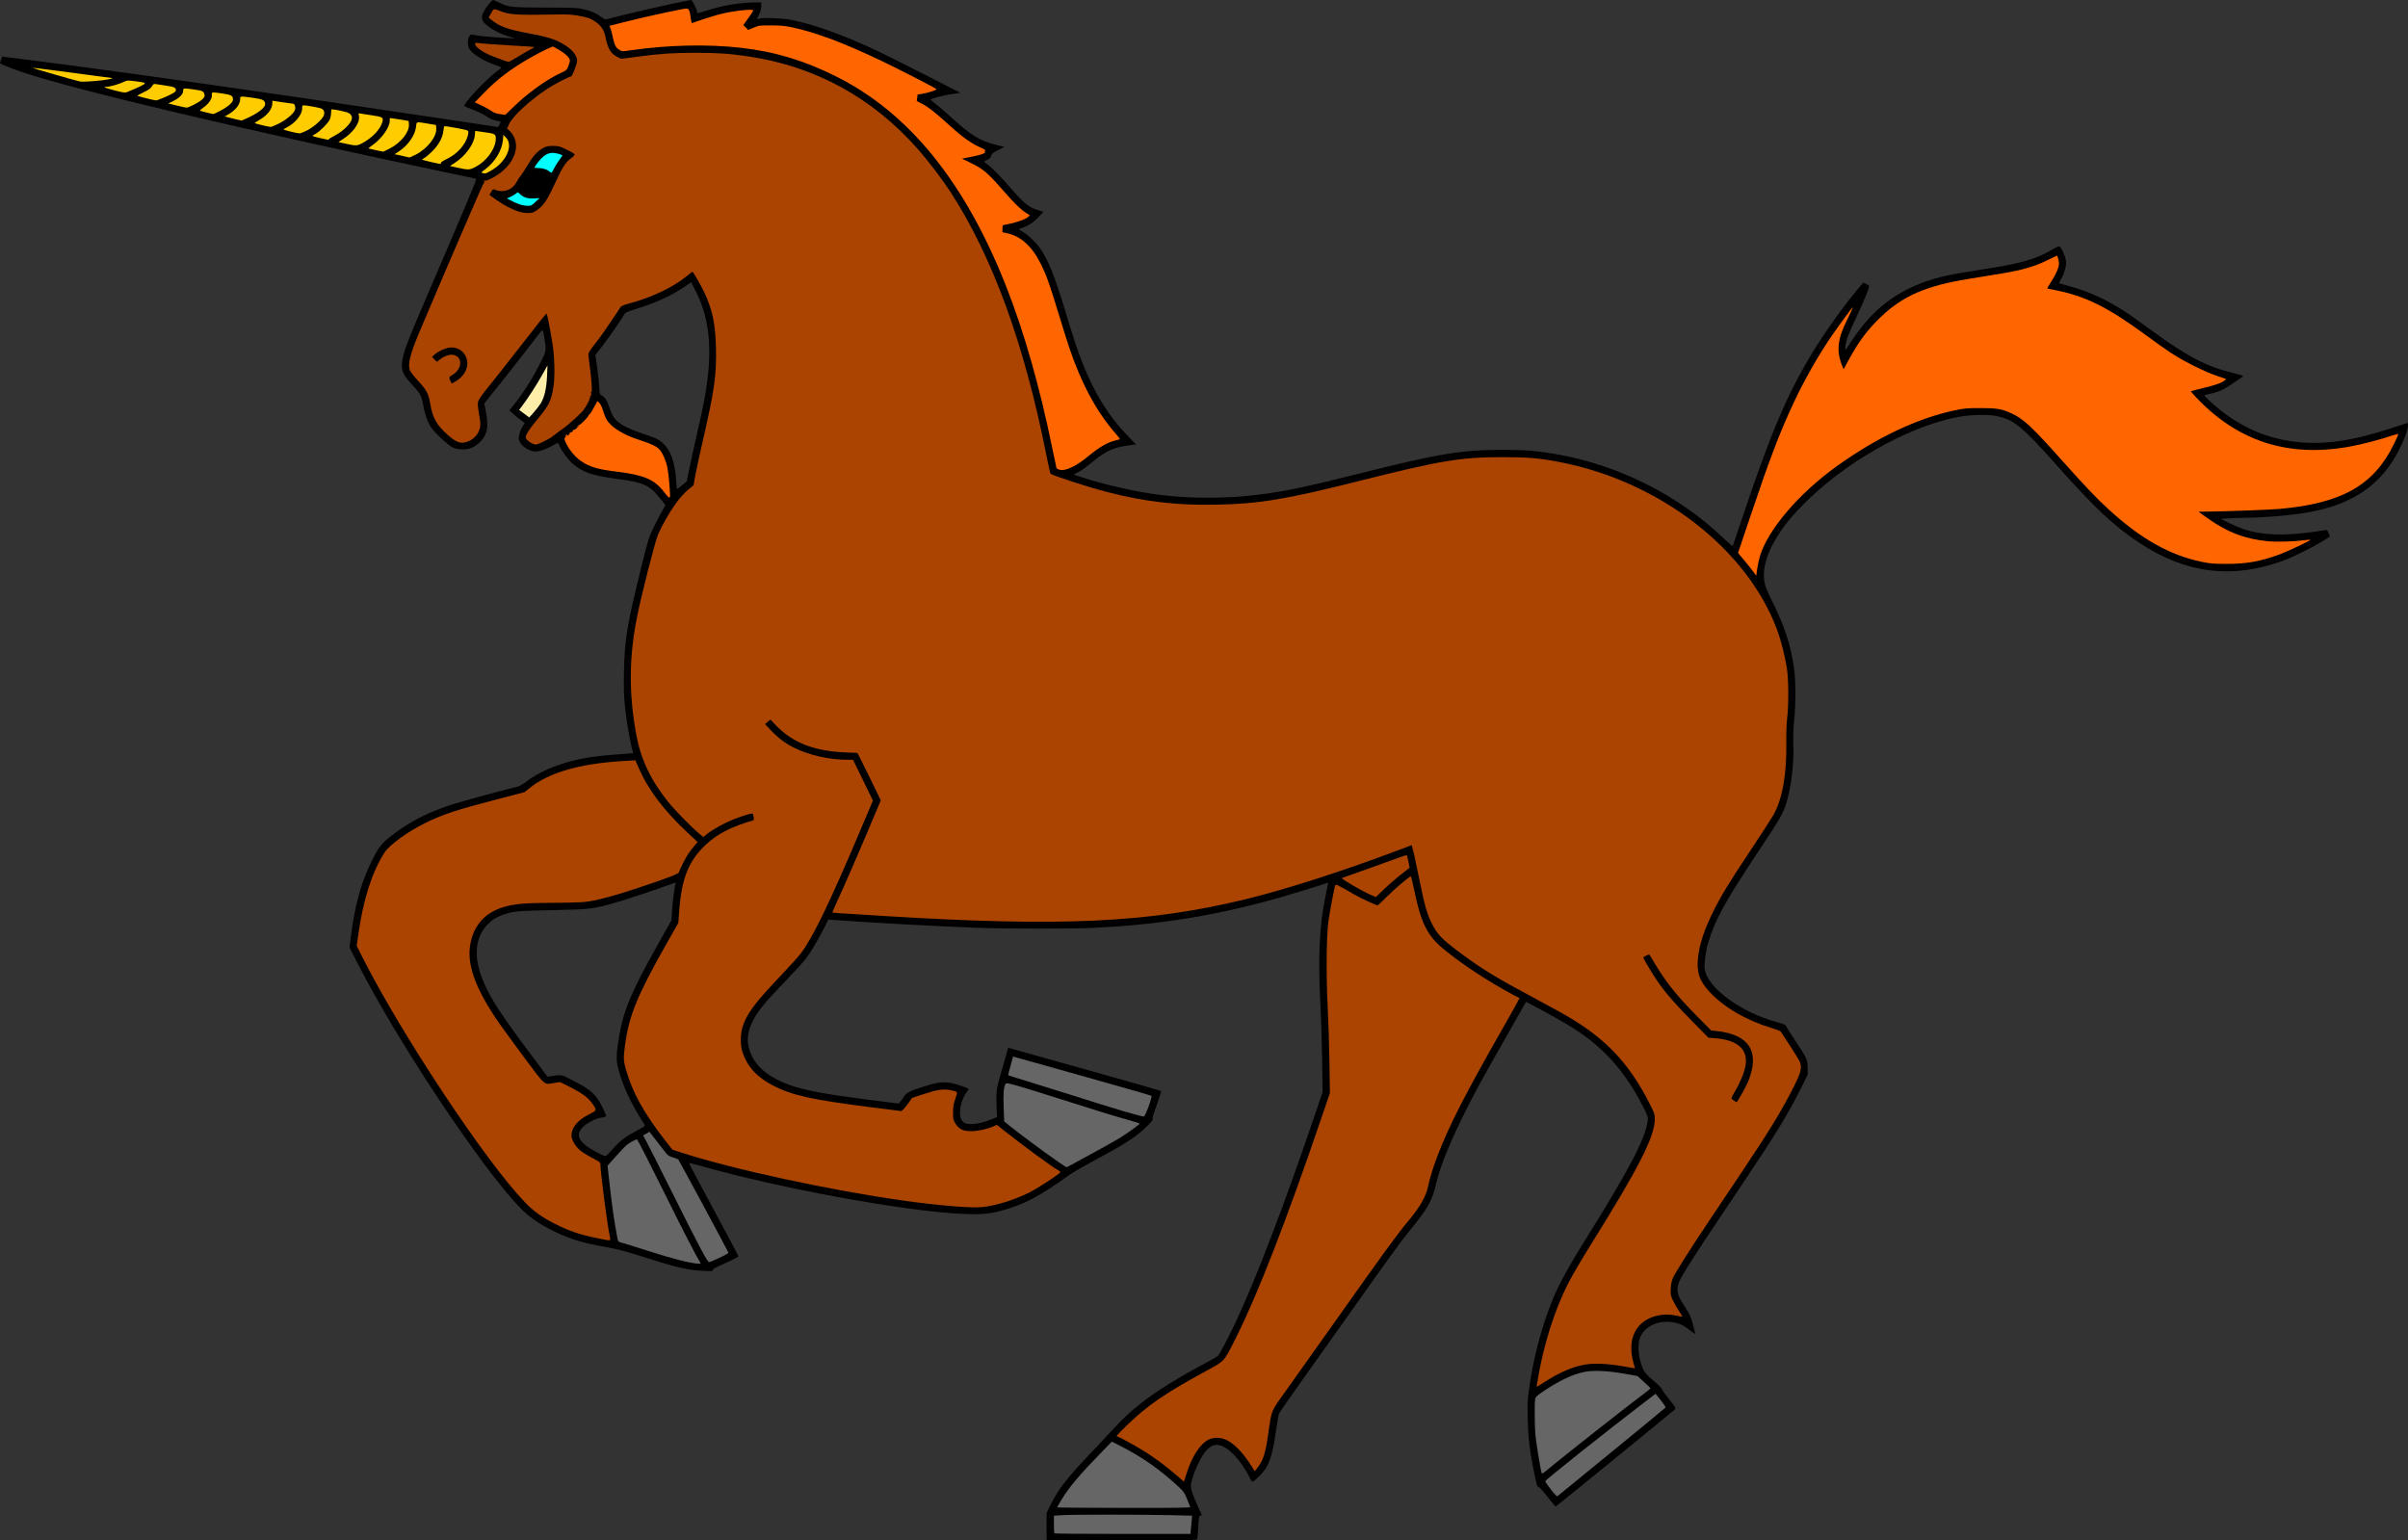 <?xml version="1.0" encoding="UTF-8"?>
<svg version="1.1" viewBox="0 0 3993.2 2554.7" xmlns="http://www.w3.org/2000/svg">
<rect x="0" y="0" width="3993.2" height="2554.7" fill="#333333" stroke="none"/>
<g stroke-width="1.333">
<path transform="translate(-130.54 -345.77)" d="m948.04 345.77c-0.916 0-4.313 3.449-7.549 7.666-14.646 19.084-14.313 26.307 1.73 37.561 9.559 6.706 19.968 11.595 33.33 15.654l10 3.037-12-0.682c-25.562-1.453-48.229-3.406-53.334-4.596-2.933-0.684-6.366-1.258-7.631-1.275-5.444-0.075-8.374 14.891-4.414 22.549 4.804 9.291 23.03 20.748 45.045 28.316 4.95 1.702 8.977 3.397 8.947 3.766-0.029 0.369-3.706 3.37-8.17 6.67-17.722 13.101-56.596 54.705-53.523 57.281 0.594 0.498 5.58 2.602 11.08 4.678 12.608 4.758 21.847 9.334 28.666 14.195 2.952 2.105 8.563 4.41 12.566 5.166 3.977 0.751 7.47 1.605 7.764 1.898 0.61 0.61-3.419 8.781-4.33 8.781-0.631 0-47.83-7.117-84-12.666-27.728-4.254-192.26-28.625-238.67-35.352-228.07-33.06-368.05-52.411-484.9-67.035l-14.229-1.779-2.09 5.318c-1.149 2.926-1.947 5.441-1.772 5.59 2.765 2.338 18.999 8.849 37.91 15.205 88.068 29.6 360.62 93.996 709.19 167.56l42.777 9.027-2.984 8.734c-1.642 4.804-19.595 47.434-39.895 94.734-20.3 47.3-45.322 105.8-55.604 130-30.722 72.31-31.761 82.569-10.631 105.03 15.851 16.848 18.301 21.042 20.82 35.641 2.668 15.462 7.161 28.641 12.709 37.287 6.109 9.52 28.462 30.414 36.584 34.195 7.851 3.656 20.882 4.218 29.182 1.258 12.131-4.327 23.155-15.74 26.475-27.408 2.301-8.088 2.029-18.088-0.914-33.674l-2.455-13.006 3.188-4.326c1.754-2.38 9.559-12.127 17.344-21.66 7.785-9.533 25.775-32.335 39.979-50.668 14.203-18.333 28.101-36.251 30.885-39.818 5.761-7.382 5.518-7.649 8.379 9.152 3.206 18.828 2.992 20.164-6.125 38.354-13.614 27.164-29.374 52.028-46.25 72.969l-5.9 7.322 7.164 6.467c3.94 3.557 9.696 8.231 12.793 10.385l5.631 3.916-3.891 6.32c-4.399 7.149-6.982 16.804-5.799 21.666 1.997 8.205 13.539 17.225 24.686 19.291 6.097 1.13 19.658-3.066 30.814-9.535 4.256-2.468 8.247-4.488 8.869-4.488s1.776 1.848 2.562 4.105c2.565 7.359 13.458 22.304 21.68 29.744 15.783 14.283 32.991 20.336 72.482 25.498 45.908 6.001 55.411 10.288 73.492 33.154l8.402 10.627-4.711 8.101c-2.591 4.456-8.858 16.503-13.93 26.77-8.916 18.05-9.575 20.097-19.971 62-25.25 101.78-29.093 124.5-30.203 178.67-0.57 27.826-0.242 40.004 1.539 57.309 2.433 23.64 7.305 53.433 11.268 68.9l2.457 9.596-9.504 0.682c-48.214 3.459-67.192 5.973-91.506 12.129-29.84 7.554-55.931 19.168-74.754 33.277-6.186 4.637-13.345 8.884-15.912 9.438-13.945 3.006-91.542 24.013-106.21 28.752-39.951 12.912-68.279 26.895-96.17 47.467-23.406 17.264-28.147 23.166-42.125 52.451-15.756 33.01-25.703 70.46-32.191 121.19l-2.113 16.525 12.135 23.975c66.489 131.35 208.69 345.1 272.64 409.82 14.202 14.373 30.383 25.426 54.695 37.359 26.584 13.049 48.115 19.488 88.666 26.516 15 2.6 29.633 6.444 53.365 14.02 61.41 19.602 78.902 23.77 104.52 24.904 14.954 0.662 17.119 0.499 16.453-1.236-0.585-1.524 4.437-4.316 21.166-11.772 12.063-5.376 21.759-10.431 21.547-11.23-0.212-0.8-18.905-35.822-41.541-77.826-22.636-42.005-40.934-76.597-40.66-76.871s8.896 1.887 19.158 4.803c130.6 37.107 335.1 74.751 432.75 79.664 27.724 1.395 45.442 0.167 62.57-4.336 39.963-10.505 65.193-23.564 116-60.041 5.5-3.949 25.08-15.308 43.512-25.24 36.556-19.7 45.812-25.126 63.613-37.291 13.244-9.051 33.785-28.877 31.428-30.334-1.016-0.628 1.113-8.054 6.684-23.318 4.495-12.32 7.706-22.803 7.135-23.295-0.571-0.492-53.838-15.686-118.37-33.764-64.533-18.078-121.33-34.014-126.2-35.412l-8.869-2.543-9.777 34.201c-9.466 33.109-9.778 34.671-9.797 48.869-0.011 8.067 0.24 18.536 0.557 23.266l0.576 8.6-9.219 3.777c-13.154 5.391-24.011 7.98-33.58 8.004-9.934 0.025-14.345-2.377-17.293-9.416-4.113-9.821 0.782-32.114 9.586-43.656 1.844-2.418 3.353-4.692 3.353-5.055 0-1.597-22.256-9.031-31.203-10.422-12.541-1.95-23.085-0.32-45.992 7.109-21.893 7.101-26.069 9.328-30.303 16.154-1.924 3.102-4.633 6.886-6.02 8.412l-2.523 2.775-49.646-6.305c-73.169-9.29-106.08-15.472-132.07-24.805-31.152-11.189-52.122-27.454-61.9-48.012-8.972-18.862-8.848-35.776 0.404-55.082 8.884-18.538 18.71-30.766 55.195-68.68 14.82-15.4 30.215-32.267 34.211-37.482 7.718-10.074 20.542-31.785 30.894-52.299l6.281-12.447 11.334 0.812c64.626 4.63 170.4 10.398 234.39 12.779 49.547 1.844 163.07 1.856 197.61 0.021 110.44-5.866 198.36-20.154 300.67-48.861 18.907-5.305 76.18-22.863 82.334-25.24 1.283-0.496 2.334-0.465 2.334 0.066s-1.816 9.703-4.037 20.381c-10.317 49.61-12.825 101.48-8.684 179.6 1.205 22.733 2.521 65.033 2.924 94l0.733 52.668-14.27 42c-49.973 147.08-96.88 269.59-130.44 340.67-11.233 23.789-25.421 50.77-28.572 54.332-1.135 1.282-9.021 6.019-17.525 10.527-46.43 24.614-84.117 47.892-108.98 67.312-19.568 15.285-31.924 26.904-52.906 49.748-10.399 11.322-27.834 29.921-38.744 41.332-21.393 22.375-37.847 42.071-47.158 56.453-7.065 10.913-18.73 33.294-19.068 36.588-0.135 1.306-0.174 11.823-0.09 23.373l0.152 21h124.58c117.5 0 124.61-0.131 125.25-2.332 0.372-1.283 1.093-10.361 1.603-20.172 0.824-15.846 1.206-17.913 3.414-18.49 1.367-0.357 2.486-0.791 2.486-0.965 0-0.174-2.627-5.955-5.836-12.846-9.292-19.95-13.16-31.77-12.262-37.473 2.952-18.749 17.573-49.939 27.662-59.01 7.633-6.862 13.437-8.5 21.533-6.074 15.034 4.504 34.836 26.267 47.775 52.508 4.966 10.07 4.448 10.149 17.396-2.672 14.638-14.494 20.104-29.403 26.398-72.016 2.149-14.552 4.378-27.972 4.953-29.822 0.575-1.851 18.798-28.25 40.494-58.666 21.696-30.416 58.548-82.303 81.894-115.3 55.475-78.415 80.192-112.59 90.748-125.49 35.306-43.126 41.1-53.365 48.578-85.848 5.851-25.415 22.751-66.994 46.56-114.56 17.689-35.339 27.353-53.031 69.039-126.37l32.738-57.6 14.164 7.473c24.392 12.873 49.605 27.082 62.797 35.389 50.722 31.938 86.72 71.832 115.38 127.86 9.919 19.395 10.26 20.367 9.4 26.85-3.937 29.676-31.11 81.482-103.31 196.96-30.262 48.402-45.653 77.044-57.16 106.38-16.714 42.615-29.532 92.539-36.361 141.62-2.487 17.874-2.78 24.63-2.168 50 0.709 29.405 2.839 48.538 8.836 79.334 5.313 27.283 6.895 33.195 8.689 32.506 1.012-0.388 7.072 6.135 14.885 16.022 7.248 9.172 13.494 16.704 13.881 16.74 0.738 0.068 193.6-157.09 197.62-161.04 2.201-2.16 1.698-3.055-9.666-17.209-6.594-8.212-11.99-15.811-11.99-16.885s-5.333-6.477-11.852-12.008c-15.843-13.442-17.723-15.906-22.07-28.947-4.818-14.454-5.979-30.916-2.922-41.434 6.032-20.75 31.033-32.93 57.074-27.807 10.426 2.051 16.754 5.222 27.606 13.822 5.978 4.738 8.274 5.972 7.732 4.156-0.424-1.42-2.037-7.631-3.586-13.801-3.104-12.365-5.361-17.333-13.982-30.783-9.761-15.229-11.76-19.975-11.76-28-7e-3 -9.608 2.396-14.774 19.859-42.699 14.061-22.484 24.855-38.782 94.025-141.97 49.949-74.512 71.104-109.35 91.42-150.53l10.455-21.199-0.019-10.801c-0.025-13.634-1.229-16.31-20.363-45.219-8.146-12.307-15.151-23.454-15.568-24.768-0.548-1.727-4.506-3.392-14.283-6.014-60.032-16.098-115.82-56.926-120.51-88.191-1.225-8.171 1.389-28.594 5.455-42.627 10.995-37.943 27.574-68.338 81.828-150.01 36.086-54.322 41.774-63.922 46.908-79.201 8.869-26.392 14.112-67.874 12.82-101.44-0.53-13.786-0.137-25.799 1.268-38.666 2.851-26.114 2.817-66.514-0.074-86.668-5.713-39.834-16.128-71.49-37.285-113.33-4.82-9.533-9.681-20.91-10.803-25.281-6.152-23.981 1.912-52.772 24.328-86.846 10.165-15.452 19.608-26.75 38.146-45.648 67.482-68.791 169.1-127.22 252.15-144.97 22.023-4.708 52.717-5.898 68.688-2.662 29.246 5.926 42.606 16.796 100.07 81.41 63.799 71.739 93.984 100.09 137.14 128.83 76.639 51.035 154.38 60.708 238.63 29.69 21.049-7.749 63.25-29.56 77.199-39.898 0.214-0.159-0.605-2.776-1.822-5.818-2.058-5.142-2.508-5.481-6.391-4.816-30.608 5.236-62.958 7.895-84.176 6.92-29.355-1.349-49.377-6.387-74-18.619l-14-6.955 10-0.824c5.5-0.454 17.5-0.908 26.666-1.006 34.037-0.365 74.865-3.652 103.33-8.318 84.25-13.809 134.85-51.864 164.07-123.4 5.96-14.589 8.007-26.864 4.238-25.418-0.928 0.356-12.876 4.298-26.549 8.76-64.827 21.153-111.69 27.732-158.52 22.254-52.96-6.195-99.69-28.515-142.24-67.941-4.583-4.247-8.334-8.181-8.334-8.744s1.951-1.411 4.334-1.885c18.701-3.721 25.696-6.679 42.272-17.875 9.2-6.214 17.233-11.751 17.85-12.303 0.617-0.552-5.39-2.56-13.35-4.463-47.89-11.451-77.343-26.646-139.77-72.105-34.212-24.913-39.822-28.798-53.832-37.291-27.368-16.592-53.415-27.869-82.58-35.75-8.573-2.317-15.776-4.333-16.008-4.481-0.231-0.148 1.372-3.478 3.564-7.402 5.752-10.294 8.661-21.503 7.785-29.992-0.731-7.084-7.937-22.847-10.978-24.014-0.839-0.322-6.045 2.089-11.57 5.356-28.098 16.612-50.937 23.043-119.05 33.523-22 3.385-46.901 7.68-55.334 9.543-53.622 11.847-95.25 34.42-128.11 69.473-11.25 12-27.104 32.867-34.236 45.066-2.741 4.689-5.502 8.537-6.135 8.551-1.481 0.033 0.026-10.721 2.705-19.309 1.144-3.667 8.238-19.867 15.764-36 12.345-26.464 20.682-46.659 20.682-50.1 0-0.701-2.174-2.312-4.832-3.58l-4.834-2.305-6.166 7.154c-24.354 28.257-58.407 75.925-80.506 112.7-40.222 66.925-67.31 130.76-111.8 263.47-9.466 28.233-17.509 52.14-17.873 53.125-0.425 1.15-6.263-3.563-16.322-13.174-74.877-71.542-174.85-121.38-279.04-139.12-32.04-5.454-48.076-6.713-85.951-6.746-68.258-0.059-105.8 6.093-234.67 38.445-92.086 23.119-127.18 30.484-172 36.094-51.863 6.492-112.34 6.497-163.33 0.012-36.949-4.699-87.164-15.906-124-27.674l-18-5.75 8.254-4.416c4.54-2.429 15.041-10.059 23.334-16.953 22.714-18.882 35.88-24.499 65.5-27.951l6.42-0.748-14.424-14.906c-31.19-32.233-54.58-70.032-74.406-120.24-8.104-20.522-13.818-37.765-28.055-84.666-18.509-60.977-28.786-86.523-42.674-106.09-7.075-9.97-19.932-22.035-29.012-27.221-5.694-3.252-6.388-4.035-4.211-4.75 14.925-4.903 22.983-10.173 33.666-22.02l5.486-6.084-9.834-2.894c-13.635-4.011-23.213-11.761-43.31-35.043-17.784-20.603-33.182-36.252-40.719-41.385-2.566-1.747-4.66-3.477-4.66-3.844 0.002-0.367 2.333-1.645 5.18-2.84 3.811-1.6 5.618-3.393 6.851-6.805 1.404-3.882 3.31-5.442 11.772-9.629l10.098-4.996-14.846-3.742c-26.064-6.57-40.344-15.32-71.783-43.988-10.052-9.167-22.402-19.784-27.443-23.594-5.041-3.81-8.721-7.18-8.176-7.488 4.233-2.398 21.567-6.857 33.984-8.744l15.008-2.281-39.576-20.291c-51.002-26.151-91.298-46.207-109.76-54.629-51.339-23.423-95.689-39.015-130.52-45.885-15.15-2.988-46.784-4.222-54.262-2.117l-3.443 0.969 3.777-7.49c2.603-5.16 3.779-9.508 3.779-13.971v-6.479l-8.334 0.012c-25.75 0.035-55.696 4.918-81.27 13.252-8.582 2.797-15.932 4.757-16.334 4.356-0.402-0.402-0.731-1.821-0.731-3.154 0-1.334-1.915-6.079-4.256-10.545-4.214-8.038-4.304-8.112-9-7.273-26.837 4.795-109.45 23.757-135.38 31.076-3.403 0.96-4.842 0.457-10-3.504-8.118-6.235-17.228-10.218-30.025-13.127-9.271-2.107-17.382-2.436-62-2.512-56.887-0.096-62.13-0.646-76.912-8.084-4.914-2.473-9.684-4.496-10.6-4.496zm328.66 468.08 7.398 14.461c25.412 49.681 29.204 106.28 12.695 189.46-2.256 11.367-7.12 33.568-10.809 49.334-3.689 15.767-8.936 39.553-11.66 52.858l-4.955 24.189-8.24 6.857c-6.243 5.196-8.241 6.281-8.242 4.477-7e-4 -1.31-0.624-8.982-1.387-17.049-2.541-26.886-8.168-43.183-18.951-54.881-7.418-8.048-13.245-11.126-33.66-17.787-29.945-9.771-45.586-18.779-51.936-29.912-1.7-2.98-4.409-9.594-6.02-14.697-3.346-10.604-6.753-15.976-12.262-19.326-3.696-2.247-3.87-2.808-4.4-14.201-0.304-6.524-1.868-21.186-3.475-32.584l-2.922-20.725 10.94-13.943c9.196-11.722 33.876-47.203 38.166-54.869 0.775-1.385 7.449-4.122 17.252-7.076 32.505-9.794 59.953-22.319 82.006-37.422l10.461-7.164zm-25.547 996.08c0.244 0.131 0.213 0.413-0.043 0.838-1.541 2.554-5.099 28.625-6.01 44.041l-1.01 17.121-22.793 40.586c-44.245 78.787-56.938 109.1-64.281 153.5-4.612 27.891-4.887 37.386-1.482 51.123 7.026 28.351 21.602 59.596 43.578 93.42 1.738 2.675 1.124 3.163-14.303 11.334-17.895 9.479-27.609 17.139-39.994 31.537-4.573 5.317-9.279 9.639-10.455 9.607-4.067-0.113-26.878-12.628-33.592-18.43-12.649-10.931-13.652-19.976-3.328-29.977 6.487-6.283 20.192-13.53 28.115-14.867 8.245-1.391 10-2.051 10-3.766 0-0.872-2.949-7.582-6.553-14.91-10.252-20.848-19.304-28.746-51.447-44.881-17.294-8.681-14.727-8.254-33.568-5.576l-5.568 0.791-31.268-41.83c-45.653-61.072-62.653-87.241-74.447-114.6-17.191-39.874-15.236-73.161 5.592-95.184 7.805-8.253 15.21-13.006 26.324-16.896 16.985-5.945 24.148-6.619 82.27-7.762 63.002-1.238 67.584-1.794 105.31-12.756 19.402-5.637 69.574-22.308 87.965-29.23 7.041-2.65 10.252-3.632 10.984-3.24z"/>
<path transform="translate(-130.54 -345.77)" d="m1810.6 2098-4.291 15.33c-2.36 8.431-4.082 15.537-3.828 15.791 0.254 0.254 13.347 4.348 29.096 9.096 15.749 4.748 49.333 15.228 74.633 23.289 74.373 23.698 117.33 36.396 121.23 35.838 1.125-0.161 4.328-6.941 7.873-16.664 3.495-9.588 5.475-16.857 4.769-17.512-0.664-0.615-49.805-14.734-109.21-31.375-59.4-16.641-110.76-31.053-114.14-32.025l-6.139-1.768zm-10.152 44.477c-1.33-0.041-2.001 0.196-2.277 0.639-3.22 5.153-4.202 17.028-3.268 39.467l0.963 23.119 8.84 7.106c26.838 21.579 90.562 67.925 94.639 68.83 0.257 0.057 6.258-3.125 13.334-7.07s24.11-13.239 37.856-20.652c13.745-7.413 30.378-16.81 36.961-20.883 13.452-8.321 33.932-23.186 33.096-24.022-0.301-0.301-11.009-3.531-23.797-7.176-23.433-6.68-43.044-12.75-119.92-37.127-52.481-16.642-70.665-22.052-76.43-22.23zm-592.69 80.307-5.422 3.049-5.424 3.047 4.902 8.764c2.696 4.82 21.21 41.465 41.141 81.432 47.535 95.321 60.672 120.06 63.699 119.94 0.857-0.033 8.457-3.249 16.891-7.146 8.433-3.897 15.194-7.737 15.024-8.533-0.39-1.826-81.465-152.38-83.154-154.42-0.686-0.826-4.688-2.47-8.893-3.654-5.565-1.567-8.582-3.335-11.092-6.502-9.061-11.434-23.786-30.427-25.621-33.047l-2.051-2.928zm-21.023 12.555c-1.832-0.003-11.521 5.199-16.326 8.857-2.458 1.872-10.741 10.474-18.406 19.115l-13.938 15.711 2.121 19.693c4.482 41.629 9.528 77.399 14.076 99.785 1.35 6.645 1.482 6.787 7.783 8.402 3.526 0.903 22.254 6.724 41.621 12.934 43.267 13.874 72.116 21.194 85.699 21.748 3.66 0.149 3.738 0.031 1.863-2.844-5.342-8.191-29.73-55.472-54.502-105.67-24.207-49.05-48.162-96.092-49.734-97.664-0.049-0.049-0.136-0.072-0.258-0.072zm1591.8 383.99c-7.813-0.025-14.597 0.514-20.1 1.629-20.026 4.058-41.128 13.929-67.545 31.594-12.016 8.035-13.77 9.697-14.535 13.774-1.371 7.306-0.967 47.073 0.625 61.584 1.616 14.73 8.916 58.848 10.037 60.662 1.07 1.731 1.12 1.705 9.498-5.246 27.831-23.093 131.51-104.72 162.04-127.58 4.897-3.667 8.931-7.031 8.965-7.476 0.033-0.446-4.84-5.236-10.83-10.644l-10.891-9.834-20.777-3.688c-17.585-3.121-33.468-4.73-46.49-4.771zm97.461 37.947-19.873 15.188c-61.14 46.726-161.67 126.73-163.08 129.77-0.294 0.638 3.889 6.768 9.297 13.621 9.672 12.257 9.877 12.421 12.537 10.049 1.488-1.327 41.825-34.314 89.637-73.305 47.812-38.991 87.315-71.512 87.783-72.27 0.755-1.222-2.892-6.542-13.135-19.156l-3.168-3.9zm-901.71 79.32-15.139 15.572c-39.126 40.254-55.801 60.051-68.84 81.73-3.697 6.147-6.722 11.477-6.723 11.844-8e-4 0.367 49.834 0.745 110.74 0.84 81.842 0.127 110.57-0.221 110.09-1.334-0.363-0.828-2.778-6.803-5.365-13.277-4.218-10.555-5.697-12.691-14.307-20.666-30.494-28.248-59.624-48.703-95.476-67.045l-14.98-7.664zm-2.943 121.17c-36.592-0.002-69.676 0.276-78.887 0.838l-14.209 0.869v14.242c0 7.833 0.402 14.642 0.891 15.131 0.489 0.489 51.44 0.889 113.23 0.889h112.34l0.795-8.996c0.438-4.95 1.046-11.754 1.352-15.121l0.557-6.121-36.129-0.879c-23.241-0.565-63.341-0.849-99.934-0.852z" fill="#666"/>
<path transform="translate(-130.54 -345.77)" d="m949.54 361.42c-1.867 0.809-3.228 3.399-6.002 8.602l-2.621 4.916 4.873 4.016c12.905 10.637 27.056 15.712 61.904 22.197 29.793 5.545 42.052 9.274 55.342 16.83 15.822 8.996 24.49 19.151 24.533 28.748 0.021 4.771-8.056 25.703-9.928 25.729-3.147 0.042-28.825 13.435-40.09 20.91-28.667 19.021-56.874 45.071-62.586 57.799l-3.578 7.973 4.014 3.377c2.208 1.858 5.611 6.642 7.562 10.631 9.489 19.395-1.959 45.742-27.117 62.408-10.151 6.725-18.68 10.61-21.182 9.65-0.932-0.358-2.106 0.015-2.609 0.83-0.554 0.897-0.309 1.107 0.623 0.531 2.331-1.441 1.844 1.114-0.895 4.691-1.939 2.534-67.719 155.06-106.31 246.51-15.212 36.045-19.173 52.67-14.926 62.666 1.09 2.567 7.014 10.11 13.162 16.76 14.213 15.373 17.617 21.771 20.334 38.225 3.918 23.733 10.606 35.512 29.635 52.193 12.031 10.546 18.967 13.568 27.428 11.953 12.144-2.317 22.628-12.154 25.193-23.637 1.283-5.745 1.076-9.426-1.309-23.23-2.177-12.602-2.524-17.552-1.498-21.363 0.835-3.102 6.67-11.443 15.572-22.264 7.83-9.517 29.847-37.402 48.926-61.969 36.82-47.411 47.768-61.099 48.984-61.244 0.836-0.1 6.796 30.562 9.961 51.244 3.251 21.242 3.936 53.546 1.475 69.551-3.742 24.333-7.304 31.411-28.65 56.936-11.527 13.783-17.539 23.277-17.539 27.701 0 3.854 11.457 11.812 17.006 11.812 3.676 0 23.202-9.777 28.438-14.238 2.507-2.137 9.617-7.458 15.801-11.824 12.704-8.97 36.09-30.633 36.09-33.43 0-1.013 0.601-1.842 1.334-1.842 0.733 0 1.332-0.9 1.332-2 0-1.1 0.636-2 1.412-2 0.776 0 1.041-0.601 0.588-1.334-0.453-0.733-0.152-1.332 0.668-1.332s1.119-0.601 0.666-1.334c-0.453-0.733-0.154-1.334 0.666-1.334s1.121-0.599 0.668-1.332c-0.453-0.733-0.209-1.334 0.545-1.334s0.988-0.998 0.52-2.219c-0.539-1.403-0.324-1.893 0.584-1.332 0.929 0.574 1.17-0.126 0.684-1.988-0.511-1.952-0.262-2.574 0.771-1.936 1.076 0.665 1.3-0.351 0.764-3.459-0.43-2.493-0.277-3.732 0.353-2.859 1.785 2.473 0.517-19.902-2.297-40.529-1.425-10.444-2.592-20.494-2.592-22.332 0-2.191 3.935-8.274 11.43-17.676 6.286-7.885 17.974-24.236 25.975-36.336 8.001-12.1 15.308-23.065 16.238-24.367 0.997-1.396 6.616-3.678 13.691-5.561 36.707-9.767 72.139-26.423 94.344-44.35 5.715-4.614 10.571-8.391 10.791-8.391 1.263 0 13.952 21.915 19.461 33.609 13.767 29.227 18.655 52.212 19.646 92.391 1.107 44.841-2.49 70.408-21.545 153.16-8.266 35.895-15.363 70.199-15.363 74.25 0 0.517-3.286 3.418-7.301 6.449-5.892 4.449-15.529 14.864-21.734 23.486-11.24 15.619-22.807 35.738-30.082 52.322-4.862 11.083-27.477 99.732-34.779 136.33-13.485 67.591-13.879 127.62-1.291 196 7.537 40.943 23.939 75.337 53.41 112 10.005 12.446 38.085 41.164 50.031 51.168l7.586 6.354 6.721-5.312c9.998-7.902 28.496-18.085 44.068-24.258 14.224-5.639 30.095-10.342 31.182-9.242 0.339 0.344 1.037 2.869 1.549 5.611 0.686 3.673 0.454 5.125-0.881 5.516-36.416 10.644-59.46 22.516-78.531 40.457-28.347 26.667-40.007 55.681-43.971 109.42l-1.48 20.082-20.629 36.438c-47.286 83.525-61.598 118.65-67.742 166.23-2.803 21.708-2.703 25.467 1.057 39.131 10.65 38.709 30.508 74.645 66.734 120.77l10.75 13.688 14 4.531c86.631 28.05 246.59 62.65 370 80.031 56.68 7.983 108.86 12.329 128.67 10.717 21.434-1.744 54.636-11.899 78.668-24.059 16.42-8.308 52-31.659 52-34.127 0-0.573-1.35-1.754-3-2.625-9.3-4.909-57.991-40.568-89.318-65.412l-12.982-10.297-5.975 2.643c-10.189 4.507-25.932 7.889-36.728 7.889-13.253 0-20.271-3.42-25.996-12.668-3.699-5.976-3.995-7.374-3.922-18.564 0.064-9.718 0.814-14.17 3.807-22.604 4.305-12.133 4.479-11.831-8.26-14.234-12.099-2.283-21.514-0.903-43.959 6.447l-19.568 6.408-4.973 7.174c-2.735 3.945-6.676 8.873-8.756 10.953l-3.781 3.783-52.627-6.674c-95.904-12.161-129.1-19.526-159.96-35.482-27.555-14.249-42.941-31.169-51.41-56.539-3.249-9.733-3.274-28.459-0.051-39.334 6.543-22.08 19.514-39.898 60.244-82.746 16.632-17.496 33.393-36.036 37.248-41.199 19.896-26.649 48.075-85.014 98.104-203.2l21.084-49.809-16.506-33.857-16.508-33.858h-10.471c-28.724 0-62.206-7.583-86.527-19.598-15.234-7.525-26.679-16.062-39.191-29.234l-9.795-10.31 4.484-3.744 4.482-3.742 9.406 9.783c27.528 28.632 63.247 42.541 114.74 44.682l20 0.83 4.5 8.512c2.475 4.681 11.227 22.391 19.449 39.357l14.951 30.848-5.633 13.309c-3.097 7.319-11.456 27.108-18.576 43.975-17.086 40.475-37.258 86.602-47.891 109.51-4.721 10.169-8.322 18.754-8.002 19.074 0.63 0.63 5.615 0.97 87.867 6.02 292.57 17.962 437.26 11.155 597.99-28.137 66.134-16.167 158.85-45.883 248.51-79.646l26.148-9.848 1.344 5.182c0.739 2.851 1.935 7.462 2.656 10.246 0.722 2.785 4.592 21.235 8.602 41 9.085 44.79 12.366 56.374 20.883 73.73 8.372 17.062 16.644 25.795 43.422 45.844 40.827 30.567 61.048 42.796 145.12 87.754 36.109 19.31 53.478 29.742 71.867 43.162 42.856 31.276 72.578 67.062 99.76 120.11 9.252 18.056 9.562 18.972 9.473 28-0.284 28.509-27.088 81.084-104.34 204.67-16.372 26.19-33.672 55.761-40.172 68.666-21.357 42.401-39.094 97.942-48.539 152-2.805 16.054-3.083 18-2.572 18 0.24 0 5.407-3.22 11.482-7.156 25.489-16.513 47.333-26.044 67.955-29.652 15.87-2.777 37.186-1.854 63.756 2.76 10.633 1.847 19.404 3.362 19.488 3.369 0.085 0.013-0.987-4.036-2.383-8.986-11.185-39.677 3.935-70.011 39.02-78.281 10.754-2.535 20.647-2.55 32.451-0.049 5.083 1.077 9.393 1.804 9.58 1.617 0.187-0.187-2.392-4.527-5.731-9.646-3.339-5.119-7.872-13.094-10.076-17.721-3.682-7.729-3.96-9.302-3.414-19.334 0.385-7.063 1.572-13.107 3.359-17.111 4.095-9.172 28.158-47.238 58.457-92.475 14.735-22 40.255-60.102 56.711-84.668 44.816-66.905 66.094-101.87 85.6-140.67 11.526-22.922 13.45-30.37 10.309-39.889-0.881-2.669-8.182-14.848-16.226-27.066-8.044-12.218-15.087-23.037-15.648-24.041-0.562-1.004-6.678-3.495-13.592-5.539-42.049-12.429-79.467-33.892-103.68-59.467-17.802-18.807-22.848-33.348-20.109-57.957 2.559-22.996 10.41-46.571 25.77-77.375 13.13-26.333 25.076-45.875 61.961-101.36 17.316-26.05 34.083-51.966 37.258-57.59 14.714-26.063 22.092-66.453 21.381-117.05-0.24-17.117 0.302-33.313 1.451-43.332 2.674-23.315 2.441-64.422-0.473-83.334-3.006-19.514-9.93-46.653-16.205-63.523-50.068-134.6-195.35-246.54-361.26-278.33-33.506-6.422-52.98-8.075-94.666-8.039-68.868 0.06-102.6 5.671-236 39.256-122.18 30.759-166.6 38.169-237.41 39.592-65.666 1.32-119.32-4.888-181.92-21.049-30.71-7.927-90.379-27.282-93.617-30.365-0.523-0.498-3.7-14.698-7.059-31.555-36.847-184.92-88.838-327.48-159.01-435.98-12.708-19.65-36.591-51.029-53.277-70-75.464-85.797-170.38-137.86-281.71-154.51-30.813-4.61-51.42-6.006-88-5.959-38.37 0.049-57.516 1.35-97.043 6.592l-25.711 3.41-5.871-2.842c-11.775-5.7-16.512-13.695-20.699-34.934-1.962-9.952-7.343-17.702-16.613-23.934-8.372-5.628-11.956-6.858-29.396-10.084-9.697-1.794-18.011-2.113-43.332-1.668-59.151 1.04-69.835 0.256-86.307-6.338-4.798-1.921-7.172-2.891-9.039-2.082zm-30.037 55.504c-0.582 0.014-0.948 0.067-1.041 0.16-0.372 0.372-0.017 2.123 0.789 3.893 1.758 3.857 10.916 10.365 21.244 15.094 8.767 4.013 30.977 12.204 33.355 12.301 0.897 0.037 7.82-3.758 15.385-8.434 7.565-4.676 16.94-10.116 20.834-12.09 3.894-1.974 6.836-3.832 6.537-4.131-0.299-0.299-17.907-1.475-39.131-2.613-21.224-1.139-43.034-2.661-48.465-3.383-4.073-0.541-7.761-0.839-9.508-0.797zm128.22 170.88c9.22 0.032 11.213 0.554 21.332 5.586 17.398 8.651 17.069 8.094 8.646 14.592-9.695 7.48-14.127 14.335-26.154 40.463-13.976 30.361-19.634 38.571-32.516 47.188-4.221 2.824-6.702 3.457-13.334 3.398-4.481-0.04-11.447-1.141-15.48-2.447-10.434-3.38-22.849-9.918-36.332-19.133-6.417-4.385-11.668-8.173-11.668-8.418 0-0.245 1.28-2.612 2.844-5.262 2.073-3.514 3.427-4.564 5-3.879 15.135 6.592 30.378 1.208 37.748-13.33 1.522-3.003 4.338-7.264 6.256-9.469 1.918-2.205 6.696-9.483 10.617-16.172 9.137-15.585 16.744-24.222 25.713-29.189 6.208-3.439 8.504-3.958 17.328-3.928zm-167.36 334.25c8.686 0.277 16.945 5.025 21.359 12.557 8.853 15.107 1.786 33.857-16.668 44.229l-5.387 3.027-2.061-3.984c-3.01-5.821-2.608-7.125 3.217-10.451 16.701-9.536 17.317-30.565 0.973-33.217-6.032-0.979-14.705 2.085-21.75 7.684l-5.006 3.977-4.08-4.144-4.08-4.146 4.666-4.059c6.347-5.521 17.088-10.364 25.078-11.311 1.248-0.148 2.497-0.2 3.738-0.16zm303.88 684.7-16.018 0.883c-75.12 4.134-126.84 18.809-159.75 45.324l-8.205 6.609-42.697 11.117c-70.754 18.42-91.903 25.348-121.37 39.762-29.24 14.305-59.851 36.487-68.059 49.316-20.596 32.197-35.139 77.448-43.277 134.66l-2.846 20 9.758 19.314c64.616 127.9 204.2 338.47 268.87 405.59 14.78 15.341 28.405 25.144 50.223 36.141 23.86 12.026 40.367 17.651 69.252 23.598 25.488 5.247 23.431 5.662 21.344-4.309-4.076-19.466-15.224-105.53-15.279-117.96-0.015-3.357-1.329-4.384-13.779-10.787-7.569-3.893-16.807-9.742-20.529-12.998-7.335-6.417-13.676-17.403-13.676-23.697 0-13.424 10.019-25.744 28.455-34.99 12.899-6.469 13.327-7.11 9.188-13.779-8.393-13.524-17.797-20.86-42.77-33.367l-13.795-6.91-9.539 1.529c-17.783 2.85-13.647 6.441-52.258-45.377-18.852-25.3-39.237-53.5-45.299-62.666-35.326-53.418-47.979-91.329-41.404-124.04 6.483-32.258 27.363-53.283 60.797-61.217 17.818-4.228 33.647-5.356 75.484-5.381 21.372-0.013 45.04-0.658 52.596-1.434 18.487-1.897 47.447-9.467 88.119-23.035 51.997-17.346 68.002-23.526 68.795-26.559 1.191-4.554 10.803-23.611 15.17-30.076 2.324-3.44 6.784-9.299 9.912-13.02l5.689-6.766-16.236-15.182c-40.415-37.792-66.08-72.01-82.346-109.79l-4.523-10.504zm1278.8 157.6c-1.489-0.131-4.837 0.822-10.586 2.975-11.106 4.16-93.404 33.651-96.701 34.652-2.29 0.695 32.989 21.417 46.367 27.234l10.006 4.351 13.404-12.9c7.372-7.095 18.419-16.8 24.547-21.566 6.128-4.767 12.696-9.944 14.594-11.504l3.451-2.836-1.803-9.164c-0.991-5.04-2.067-9.879-2.391-10.754-0.104-0.28-0.392-0.445-0.889-0.488zm7.016 34.746c-2.299 0-27.859 21.83-40.463 34.559-7.32 7.392-13.848 13.441-14.506 13.441-3.051 0-28.264-11.762-40.854-19.059-25.484-14.768-28.204-16.101-29.287-14.348-1.388 2.245-8.89 41.507-11.478 60.072-3.322 23.821-3.922 89.145-1.285 140 1.198 23.1 2.531 65.101 2.963 93.334l0.785 51.332-14.977 44c-56.112 164.85-104.07 288.34-139.55 359.33-21.943 43.906-18.641 40.195-51.836 58.274-67.464 36.743-97.06 57.131-131 90.24-15.852 15.464-18.041 18.152-14.775 18.152 2.496 0 35.222 18.2 49.775 27.682 16.084 10.478 34.895 24.773 49.334 37.49 5.867 5.167 10.77 9.418 10.896 9.445 0.127 0.028 2.077-5.899 4.336-13.17 8.659-27.869 22.289-49.107 36.1-56.246 9.013-4.659 20.872-4.338 31.24 0.846 12.831 6.415 27.864 22.422 41.016 43.67l4.775 7.717 3.977-5.051c10.04-12.748 13.861-24.559 18.449-57.049 5.692-40.311 4.096-36.396 28.947-71.01 11.974-16.677 49.58-69.623 83.566-117.66 77.923-110.13 101.09-141.98 117.75-161.9 21.608-25.832 31.256-42.599 35.045-60.892 2.788-13.462 7.717-29.353 15.262-49.207 19.372-50.977 45.839-102.58 112.43-219.22 12.944-22.671 23.535-41.722 23.535-42.334s-0.477-1.113-1.06-1.113c-0.583 0-11.808-6.051-24.943-13.447-37.334-21.021-75.388-46.8-101.86-69.004-24.976-20.949-35.79-43.086-46.354-94.889-2.691-13.196-5.373-23.992-5.959-23.992zm394.72 129.88c0.888-0.086 1.371 0.255 1.793 0.99 23.977 41.798 41.111 63.85 80.297 103.33l21.371 21.529 9.334 0.969c54.111 5.617 72.137 34.863 51.756 83.971-3.594 8.659-17.796 34.026-19.012 33.957-0.409-0.023-1.944-0.963-3.41-2.09-1.467-1.127-3.448-2.501-4.402-3.051-1.301-0.75-1e-4 -3.945 5.188-12.762 8.794-14.941 15.296-30.803 17.359-42.348 4.851-27.145-12.704-43.007-50.854-45.949l-10.652-0.822-28.32-28.812c-29.207-29.717-44.489-47.555-58.156-67.881-7.806-11.61-21.496-34.711-21.496-36.273 0-0.445 2.244-1.878 4.984-3.186 2.041-0.973 3.333-1.485 4.221-1.57z" fill="#a40"/>
<path transform="translate(-130.54 -345.77)" d="m1270.5 360.16c-2.801-0.573-10.169 0.905-35.787 6.299-19.683 4.144-48.605 10.784-64.272 14.756-15.666 3.972-28.685 7.221-28.932 7.221s0.366 1.951 1.361 4.334c0.995 2.383 2.784 9.05 3.975 14.814 2.707 13.111 4.79 17.171 10.676 20.809 4.608 2.848 4.822 2.856 19.031 0.791 62.024-9.014 127.9-10.46 183.7-4.035 56.078 6.456 104.85 21.258 157.87 47.916 120.23 60.451 212.85 175.01 280.84 347.37 29.828 75.619 55.788 166.67 76.582 268.59 3.732 18.292 6.942 33.415 7.133 33.605 0.19 0.19 1.823 0.966 3.629 1.725 5.33 2.238 13.087 0.618 24.537-5.129 6.581-3.303 16.694-10.347 26.082-18.166 16.434-13.687 30.915-21.965 43.266-24.728 4.07-0.911 7.4-2.066 7.4-2.568 0-0.502-3.1-4.458-6.891-8.789-32-36.563-57.631-84.368-77.852-145.21-3.168-9.533-11.229-35.293-17.912-57.242-14.022-46.055-19.116-60.266-28.234-78.75-14.53-29.454-33.414-46.553-56.777-51.408l-7-1.455v-5.846c0-5.713 0.113-5.864 5-6.703 15.615-2.682 32.344-8.327 37.522-12.66 1.754-1.468 2.953-2.828 2.666-3.023-0.287-0.195-3.221-2.087-6.521-4.201-8.681-5.561-19.477-16.18-38-37.377-25.46-29.136-32.312-34.928-53.609-45.318l-14.145-6.9 11.877-2.295c17.801-3.438 25.849-5.966 26.076-8.191 0.109-1.079 0.261-2.634 0.334-3.453 0.073-0.819-2.7-2.602-6.164-3.963-14.338-5.632-30.883-17.292-52.803-37.213-23.528-21.383-34.955-30.434-44.857-35.531l-9.498-4.891 0.727-5.438 0.729-5.439 7.334-1.023c7.923-1.106 24-6.28 24-7.725 0-1.204-64.19-34.163-94.666-48.607-61.767-29.274-105.88-45.691-145.78-54.25-10.348-2.22-18.277-2.925-33.551-2.988-19.065-0.078-20.428 0.095-29.154 3.725l-9.154 3.809-4.064-4.066-4.066-4.064 8.221-11.312c4.521-6.222 8.219-12.04 8.219-12.928 0-2.991-33.268 0.737-54.666 6.125-10.6 2.669-37.659 11.314-45.504 14.539-1.768 0.727-2.335-0.295-3.066-5.519-1.656-11.835-2.277-14.401-4.07-16.836-0.426-0.578-0.852-0.997-1.785-1.188zm-223.04 62.641-9.846 4.293c-5.415 2.361-17.236 8.497-26.268 13.637-33.701 19.179-56.238 36.239-79 59.799l-14.512 15.02 10.861 5.016c5.974 2.759 13.463 6.884 16.641 9.166 4.25 3.052 8.045 4.442 14.35 5.258 4.715 0.61 8.668 1.186 8.785 1.279 0.117 0.093 5.817-5.398 12.666-12.203 22.512-22.366 55.121-46.075 77.465-56.324 11.012-5.051 11.691-5.613 14.275-11.814 1.492-3.581 2.713-8.024 2.713-9.873 0-4.413-8.003-11.995-19.369-18.352l-8.762-4.9zm2494 346.97c-0.31 0-5.944 2.703-12.522 6.006-15.55 7.81-26.613 11.918-44.842 16.652-13.931 3.618-25.796 5.735-89.146 15.912-70.331 11.298-109.16 28.183-145.76 63.385-22.137 21.289-36.372 40.372-53.135 71.229l-8.246 15.182-2.129-5.092c-9.997-23.926-8.152-44.633 6.58-73.889 5.743-11.403 11.388-24.051 10.734-24.051-0.762 0-24.623 32.592-35.627 48.666-21.455 31.339-45.307 73.354-62.272 109.69-23.92 51.238-40.148 93.918-73.705 193.84l-18.65 55.529 10.467 12.471c5.756 6.858 12.538 15.362 15.068 18.898l4.601 6.43 1.65-11.441c0.908-6.292 2.86-15.495 4.336-20.451 13.124-44.067 64.082-104.03 126.76-149.15 66.889-48.156 134.27-80.092 197.16-93.44 14.746-3.13 19.915-3.58 41.51-3.611 27.737-0.04 36.02 1.388 52.426 9.035 19.732 9.197 33.435 22.009 83.467 78.043 39.025 43.707 57.002 62.576 77.441 81.281 52.882 48.396 100.8 75.441 153.26 86.49 14.666 3.09 19.889 3.533 42.078 3.568 33.315 0.053 56.078-4.047 88.242-15.892 13.496-4.97 51.726-23.1 50.756-24.07-0.3-0.3-5.226 0.048-10.945 0.773-19.152 2.428-46.211 3.07-61.387 1.457-37.834-4.021-65.73-14.863-98.703-38.359l-14.631-10.426 20-0.291c33.856-0.494 99.587-3.01 114.85-4.396 103.38-9.389 155.94-39.23 189.25-107.46 3.978-8.148 7.234-15.46 7.234-16.248 0-0.83-4.912 0.236-11.666 2.531-18.87 6.412-48.986 14.236-68.465 17.787-102.03 18.602-185.92-8.281-255.27-81.797-4.94-5.236-8.745-9.717-8.457-9.959 0.288-0.242 10.865-2.998 23.504-6.123 16.22-4.011 24.796-6.834 29.154-9.598 3.396-2.154 5.951-4.139 5.678-4.412-0.273-0.273-7.093-2.67-15.154-5.328-19.997-6.593-56.446-24.842-76.875-38.492-9.286-6.205-27.204-18.894-39.818-28.199-64.454-47.544-102.03-66.099-153.83-75.955-5.791-1.102-10.699-2.173-10.906-2.381-0.208-0.208 2.888-5.471 6.877-11.695 8.11-12.653 12.559-23.219 12.559-29.832 0-4.255-2.331-12.816-3.49-12.816zm-2420.2 241.15-3.885 7.092c-6.458 11.792-7.677 13.713-9.414 14.824-0.917 0.586-1.668 1.67-1.668 2.408 0 1.717-13.364 15.285-14.688 14.912-0.547-0.154-2.116 1.045-3.486 2.666l-2.492 2.947 3.334-2.613 3.332-2.615-3.449 3.701c-1.897 2.035-4.597 3.868-6 4.074-1.403 0.206-2.551 1.216-2.553 2.246 0 1.03-1.03 1.88-2.283 1.889-1.253 0.01-3.051 0.879-3.996 1.935-1.495 1.671-1.371 1.671 0.949 0.01 2.639-1.893 2.641-1.882 0.127 1.065-2.511 2.943-5.72 4.222-4.127 1.645 1.341-2.17-0.189-1.52-2.17 0.922-1.575 1.942-1.552 2.114 0.17 1.234 1.1-0.562 0.895-0.12-0.455 0.981-1.761 1.436-2.184 2.874-1.496 5.098 3.457 11.17 15.311 26.862 25.91 34.297 15.194 10.658 27.767 14.407 62.707 18.705 43.207 5.315 60.114 12.718 76.08 33.307 7.167 9.242 8.511 10.412 9.709 8.457v-2e-3c1.074-1.751-1.77-36.589-3.891-47.668-2.256-11.785-7.588-24.439-12.984-30.818-4.569-5.401-13.99-9.965-32.914-15.945-27.506-8.692-47.655-21.235-55.25-34.391-1.75-3.032-4.428-9.75-5.949-14.93-1.617-5.504-4.096-10.666-5.967-12.424l-3.201-3.008z" fill="#f60"/>
<path transform="translate(-130.54 -345.77)" d="m1027.4 1014.5c6.055-9.991 9.5-25.114 10.335-45.371l0.714-17.333-8.92 16c-8.688 15.585-23.807 38.944-33.401 51.608l-4.754 6.274 16.835 12.398 7.549-8.411c4.152-4.626 9.391-11.45 11.642-15.164z" fill="#fea"/>
<path transform="translate(-130.54 -345.77)" d="m1046.6 599.34c-9.086 0.078-16.478 5.417-26.178 18.555-1.946 2.636-3.537 5.187-3.537 5.668 0 0.481 2.549 0.877 5.666 0.881 7.417 9e-3 14.696 2.094 18.561 5.314 1.709 1.424 3.436 2.61 3.84 2.635s2.114-2.806 3.801-6.289c1.686-3.483 5.678-10.001 8.869-14.482l5.801-8.148-3.602-1.647c-1.981-0.905-6.637-1.959-10.344-2.344-0.981-0.102-1.937-0.151-2.877-0.143zm-57.379 65.115-3.408 2.68c-1.874 1.474-5.935 3.813-9.021 5.195l-5.611 2.512 4.519 2.434c12.735 6.859 21.131 9.621 29.617 9.738 5.914 0.082 6.974-0.426 13.148-6.316l6.715-6.406-8.682 0.553c-10.245 0.652-16.853-1.234-22.895-6.539l-4.383-3.85z" fill="#0ff"/>
<path transform="translate(-130.54 -345.77)" d="m184.02 458.19c-0.406 0.406 69.222 20.474 78.871 22.732 3.43 0.803 21.983-0.21 37.291-2.035 10.484-1.25 20.016-3.465 15.941-3.705-0.789-0.046-7.69-0.961-15.334-2.031-41.042-5.748-116.34-15.395-116.77-14.961zm159.42 21.26c-3.101 0.025-4.683 0.684-7.549 2.147-6.621 3.378-23.547 8.168-28.859 8.168-6.808 0-2.453 1.87 14.291 6.139 14.118 3.599 16.76 3.923 20.238 2.478 2.2-0.914 8.471-3.591 13.936-5.951 12.894-5.568 16.852-8.132 14.502-9.395-0.974-0.523-7.832-1.679-15.242-2.57-5.571-0.67-8.904-1.035-11.316-1.016zm43.74 5.566c-1.91-0.013-2.951 0.988-4.725 3.994-1.951 3.307-5.434 5.814-13.354 9.613-5.892 2.827-10.749 5.463-10.793 5.857-0.082 0.728 26.695 7.483 30.859 7.785 1.25 0.091 7.709-2.227 14.354-5.15 14.92-6.566 18.705-8.996 18.705-12.008 0-3.987-3.32-5.441-16.904-7.404-7.202-1.041-14.701-2.179-16.662-2.529-0.553-0.099-1.04-0.155-1.48-0.158zm50.561 7.525c-3.439 0.028-3.514 1.178-3.514 3.787 0 5.605-5.628 11.542-15.807 16.674l-8.783 4.428 13.963 3.371c7.679 1.854 15.069 3.429 16.424 3.5 1.355 0.071 7.109-2.288 12.787-5.242 12.589-6.55 18.095-11.822 16.928-16.209-1.558-5.858-3.01-6.612-16.322-8.498-8.293-1.175-13.001-1.833-15.676-1.811zm47.557 6.611c-3.573-0.039-3.836 0.976-3.406 3.225 1.131 5.915-4.546 14.977-13.211 21.088-4.357 3.072-7.256 5.809-6.441 6.08 2.06 0.687 20.393 5.227 21.83 5.406 0.646 0.081 6.008-2.405 11.914-5.521 12.895-6.805 20.912-13.91 20.912-18.537 0-6.19-2.591-7.779-16.02-9.822-8.017-1.22-12.799-1.888-15.578-1.918zm46.996 6.779c-3.612-0.011-3.398 1.158-3.398 3.875 0 8.936-7.668 18.873-19.877 25.76l-5.875 3.314 5.209 1.383c7.277 1.932 20.942 5.174 22.553 5.352 0.738 0.081 7.373-2.81 14.744-6.426 14.761-7.241 24.578-15.474 24.578-20.609 0-6.521-3.501-8.326-20.666-10.652-9.335-1.265-14.458-1.987-17.268-1.996zm49.934 6.945-0.029 4.109c-0.07 9.824-8.473 20.413-22.42 28.246-3.784 2.126-6.882 4.219-6.883 4.652-1e-3 0.714 22.172 6.085 26.463 6.41 0.988 0.075 6.882-2.35 13.098-5.387 12.115-5.919 24.45-16.068 26.994-22.211 1.77-4.272 0.042-10.91-2.856-10.969-0.935-0.019-9.05-1.119-18.033-2.443l-16.334-2.408zm51.668 7.559c-1.862-0.004-2.334 1.156-2.334 5.734 0 10.017-12.275 24.629-26.334 31.35-2.383 1.139-4.332 2.467-4.332 2.951 0 0.936 21.366 6.217 26.195 6.475 1.575 0.084 7.255-2.098 12.623-4.848 11.637-5.961 25.747-18.634 27.854-25.016 1.679-5.088 0.324-9.001-3.897-11.26-2.406-1.288-25.002-5.376-29.775-5.387zm46.666 6.666c-0.55-3e-3 -1 2.754-1 6.127 0 3.373-1.018 8.322-2.262 11-2.77 5.964-16.683 19.916-23.441 23.506-2.73 1.45-4.963 3.004-4.963 3.453 0 0.45 5.549 2.052 12.332 3.561 15.219 3.385 14.027 3.229 14.557 1.902 0.244-0.612 4.943-3.442 10.443-6.289 6.094-3.154 13.19-8.334 18.164-13.26 11.372-11.261 12.796-18.893 4.445-23.826-3.167-1.871-22.745-6.146-28.275-6.174zm44.553 6.406 0.715 5.33c1.479 11.026-9.541 26.655-26.561 37.67l-7.625 4.936 12.293 2.703c16.173 3.557 18.56 3.535 26.021-0.246 17.132-8.681 31.209-23.252 34.709-35.928 2-7.242 0.242-8.398-16.439-10.805-8.067-1.164-16.566-2.464-18.889-2.889l-4.225-0.771zm51.781 8.064-0.002 4.43c-3e-3 10.938-13.589 30.104-28.734 40.535-4.115 2.834-6.983 5.305-6.373 5.49 3.353 1.02 23.878 5.45 24.441 5.275 0.367-0.113 4.856-2.306 9.975-4.873 18.824-9.439 33.358-27.44 32.443-40.182l-0.418-5.811-8.666-1.551c-4.767-0.853-11.816-1.949-15.666-2.434l-7-0.881zm48.574 7.096c-4.621-0.163-4.401 1.69-4.939 6.904-1.458 14.127-12.732 30.694-27.682 40.678l-7.969 5.322 7.674 1.535c4.221 0.845 9.474 2.034 11.674 2.643s4.465 1.16 5.033 1.227c0.568 0.066 5.345-2.05 10.613-4.703 19.185-9.661 35.072-29.836 34.107-43.312l-0.42-5.863-13.334-2.25c-7.47-1.26-11.985-2.082-14.758-2.18zm42.084 6.43c-0.524 0-1.304 3.399-1.732 7.555-1.155 11.19-7.691 23.3-18.303 33.912-4.927 4.927-10.889 9.958-13.248 11.178-2.36 1.22-3.974 2.534-3.588 2.92 0.672 0.672 26.469 6.699 29.838 6.971 0.894 0.072 1.379-0.618 1.078-1.535-0.33-1.006 3.713-3.71 10.193-6.818 16.992-8.151 30.722-23.541 34.545-38.725 1.309-5.2 1.263-6.656-0.258-8.164-1.4-1.388-32.593-7.293-38.525-7.293zm51.029 7.715-0.615 7.143c-1.261 14.686-15.065 33.942-32.592 45.465l-8.637 5.678 13.078 2.879c17.782 3.914 19.351 3.823 29.887-1.713 16.617-8.732 30.902-27.378 32.717-42.701 1.231-10.397-0.181-11.871-13.154-13.719-6.071-0.865-13.209-1.902-15.861-2.303l-4.822-0.729zm46.717 6.74-0.842 9.029c-1.561 16.721-13.071 35.739-28.766 47.537-7.888 5.93-8.035 6.149-4.477 6.688 2.024 0.306 3.921 0.648 4.217 0.758 0.296 0.11 4.227-1.864 8.734-4.385 26.098-14.595 38.512-42.246 25.021-55.736l-3.889-3.891z" fill="#fc0"/>
</g>
</svg>

